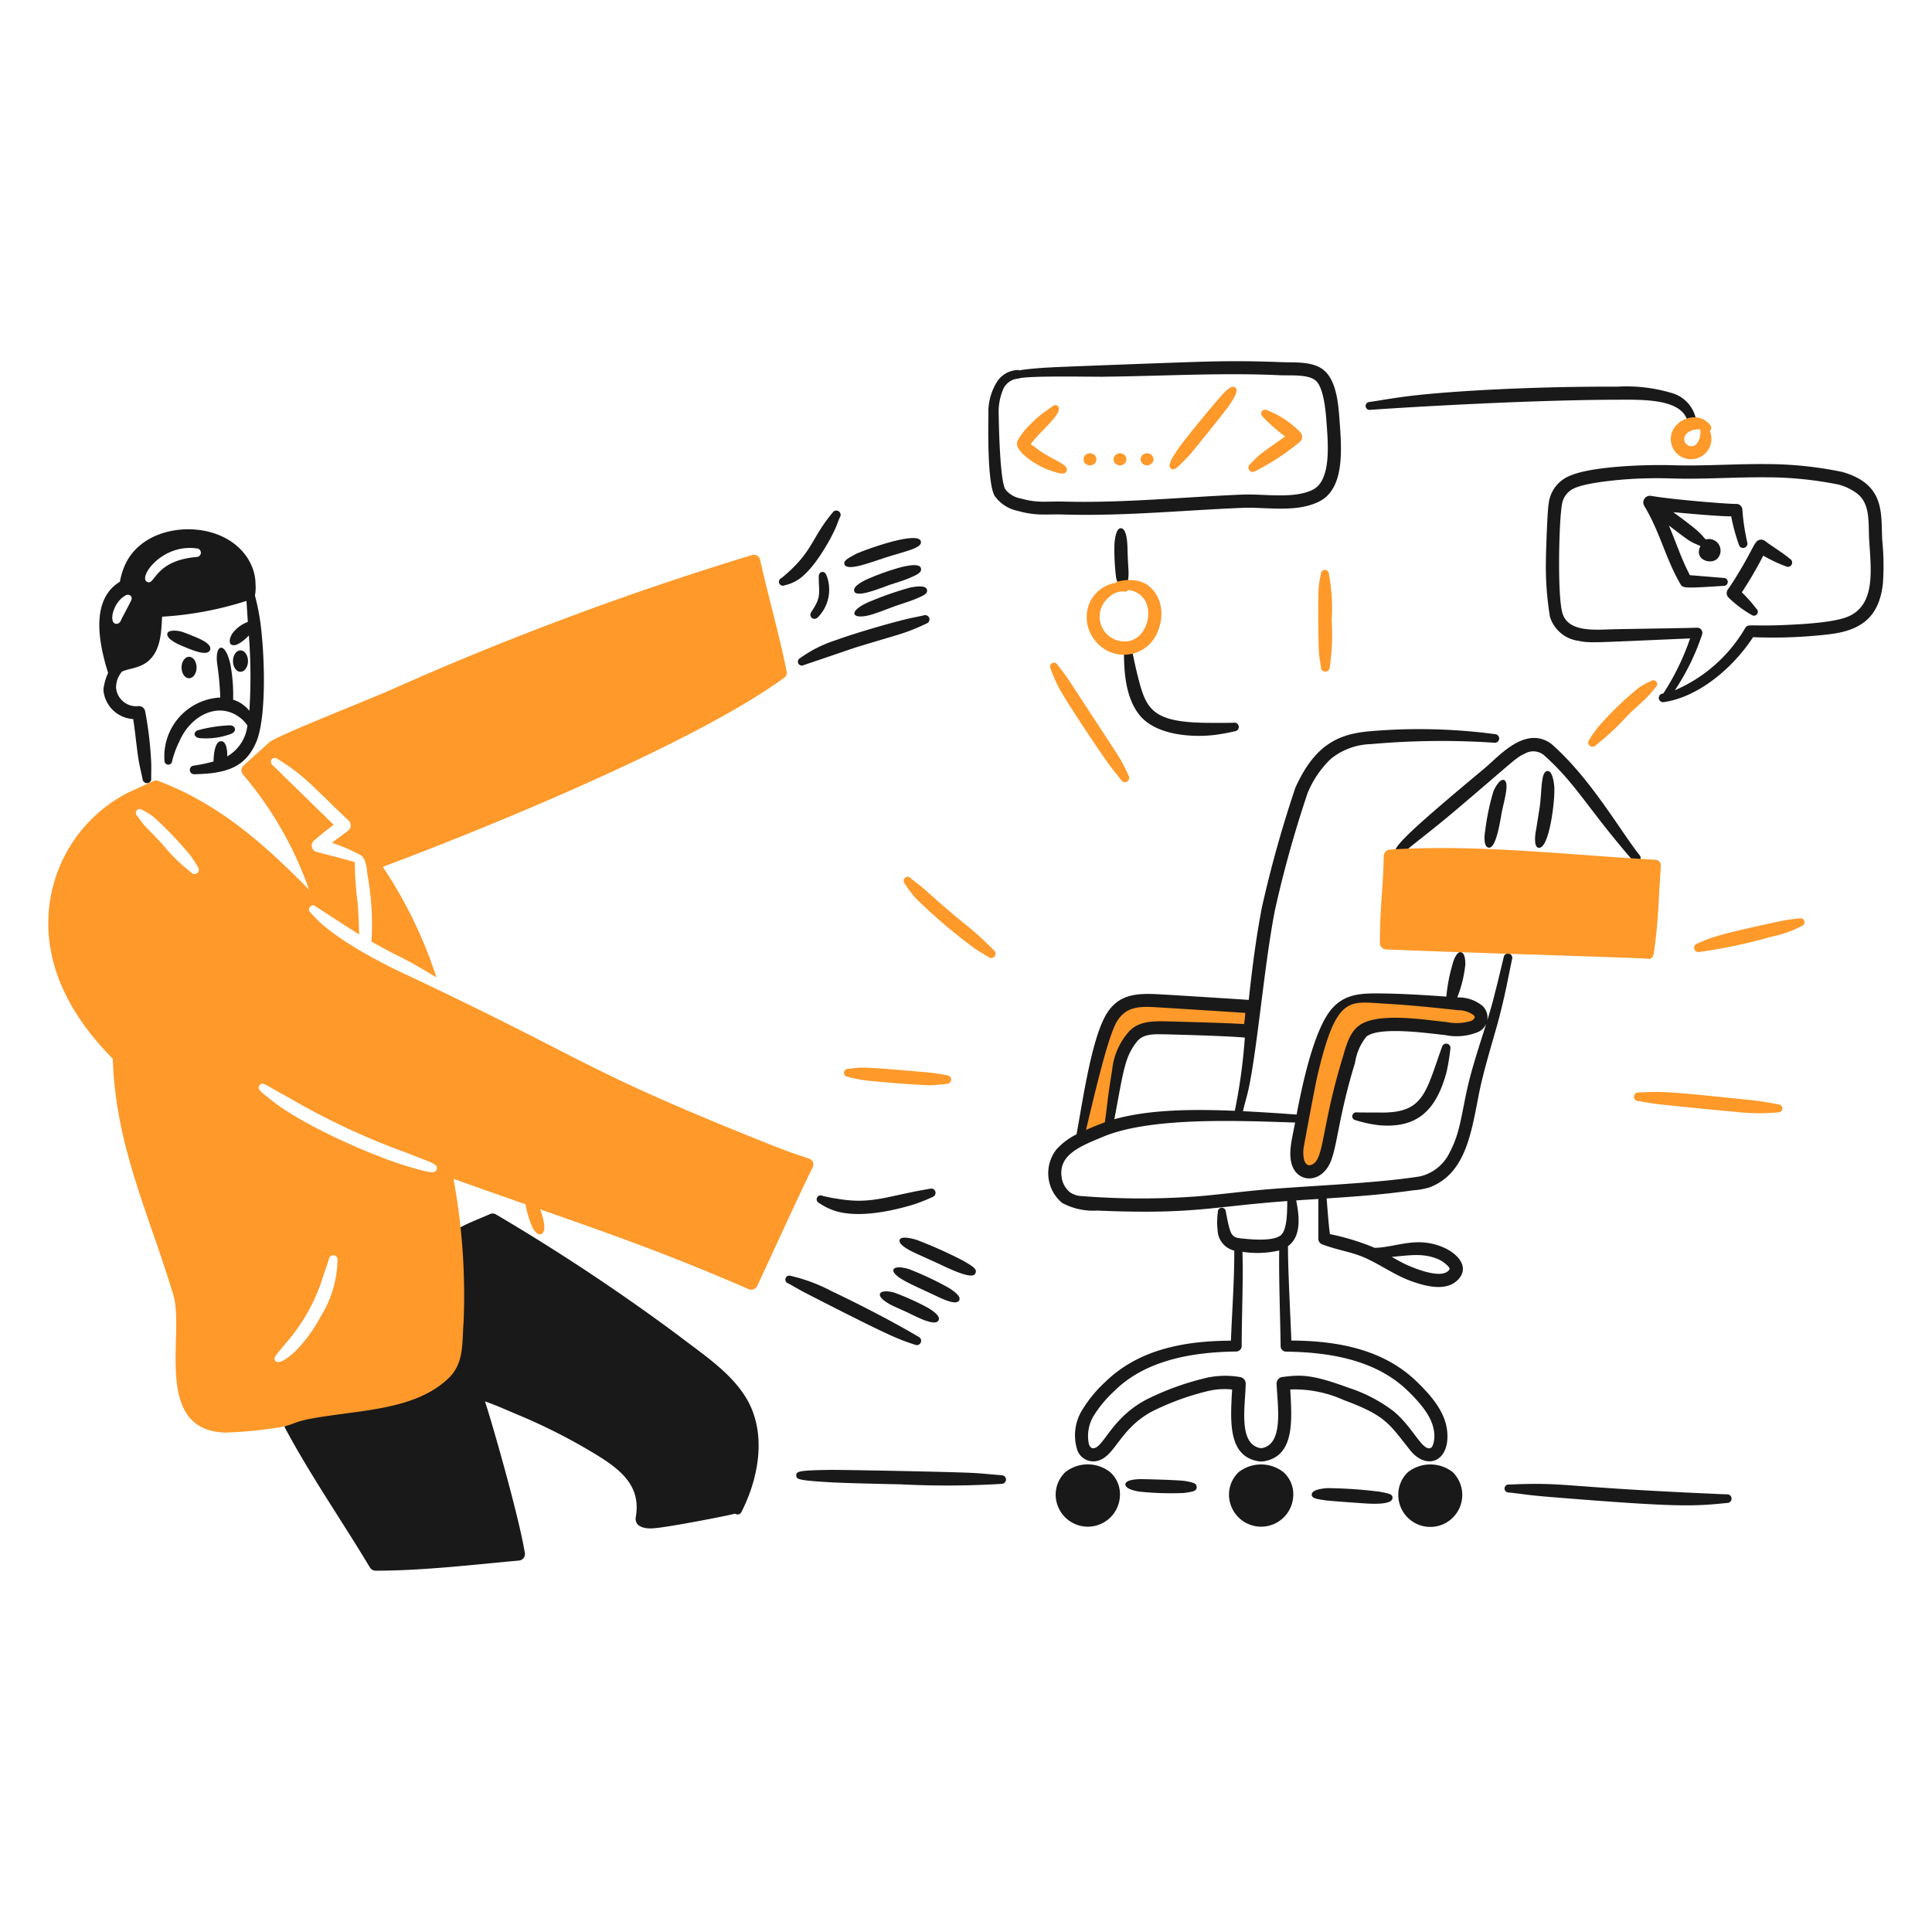 <svg xmlns="http://www.w3.org/2000/svg" viewBox="0 0 200 200" id="Hiring-3--Streamline-Brooklyn"><desc> Hiring 3 Streamline Illustration: https://streamlinehq.com </desc><path d="M77.437 145.055c-1.564 -2.848 -4.551 -4.759 -7.142 -6.758a212.767 212.767 0 0 0 -18.94 -12.573 0.681 0.681 0 0 0 -0.643 -0.04c-1.025 0.468 -2.108 0.847 -3.106 1.4a0.7 0.7 0 0 0 -0.332 0.659c0.313 3.351 1.189 11.81 -0.954 14.434 -2.391 2.859 -12.715 4.066 -16.3 4.686a0.7 0.7 0 0 0 -0.488 1c2.573 4.826 5.88 9.593 8.761 14.4a0.707 0.707 0 0 0 0.6 0.335c4.883 0 10.131 -0.625 14.838 -1.05a0.671 0.671 0 0 0 0.6 -0.787c-0.572 -3.6 -3.355 -13.363 -4.126 -15.687 1.044 0.352 2.215 0.881 3.172 1.286a59.438 59.438 0 0 1 8.65 4.414c2.55 1.6 4.3 3.263 3.792 6.256 -0.148 0.883 0.655 1.2 1.553 1.192 0.966 0 4.829 -0.737 6.01 -0.963 3.125 -0.6 2.622 -0.594 2.8 -0.526a0.418 0.418 0 0 0 0.554 -0.177c1.813 -3.544 2.595 -8.002 0.701 -11.501Z" fill="#191919" stroke-width="1"></path><path d="M18.907 66.89c0.64 0.259 2.546 1.156 2.839 0.4 0.269 -0.692 -1.348 -1.282 -1.974 -1.534 -0.29 -0.118 -0.577 -0.238 -0.887 -0.34 -0.52 -0.173 -1.406 -0.223 -1.553 0.122 -0.194 0.617 1.193 1.196 1.575 1.352Z" fill="#191919" stroke-width="1"></path><path d="M20.57 76.4a7.422 7.422 0 0 0 3.372 -0.439c0.571 -0.228 0.489 -0.863 -0.156 -0.876a14.836 14.836 0 0 0 -3.26 0.5c-0.474 0.122 -0.559 0.658 0.044 0.815Z" fill="#191919" stroke-width="1"></path><path d="M81.23 60.588a4.146 4.146 0 0 0 1.441 -0.613c1.425 -0.95 2.918 -3.42 3.66 -4.956 0.339 -0.7 0.414 -1.031 0.621 -1.485a0.445 0.445 0 1 0 -0.754 -0.474c-2.295 2.733 -1.985 4.057 -5.3 6.784a0.408 0.408 0 1 0 0.332 0.744Z" fill="#191919" stroke-width="1"></path><path d="M84.756 59.684c0 1.731 0.316 2.062 -0.754 3.64 -0.342 0.505 0.187 0.976 0.643 0.6a4.09 4.09 0 0 0 0.91 -4.379c-0.213 -0.545 -0.799 -0.386 -0.799 0.139Z" fill="#191919" stroke-width="1"></path><path d="M91.676 57.714c2.1 -0.669 3.784 -0.973 3.659 -1.652 -0.215 -1.176 -5.728 0.82 -6.7 1.265 -1.013 0.535 -1.332 0.75 -1.22 1.107 0.314 0.748 2.8 -0.254 4.261 -0.72Z" fill="#191919" stroke-width="1"></path><path d="M92.186 60.514c0.644 -0.221 1.29 -0.39 1.93 -0.664 0.794 -0.34 1.346 -0.582 1.219 -1.032 -0.276 -0.985 -4.293 0.6 -5.234 1 -0.55 0.218 -1.9 0.85 -1.663 1.4 0.235 0.727 2.848 -0.397 3.748 -0.704Z" fill="#191919" stroke-width="1"></path><path d="M90.412 63.564c0.709 -0.227 1.417 -0.514 2.107 -0.766 0.708 -0.259 1.419 -0.465 2.107 -0.733 1.006 -0.412 1.445 -0.607 1.331 -1.019 -0.094 -0.506 -1.2 -0.322 -1.708 -0.229a33.958 33.958 0 0 0 -4.436 1.558c-2.222 1.031 -1.538 1.885 0.599 1.189Z" fill="#191919" stroke-width="1"></path><path d="M83.181 68.857c5.438 -1.834 4.756 -1.639 6.077 -2.04 3.988 -1.209 4.451 -1.23 6.654 -2.27a0.451 0.451 0 0 0 0.288 -0.564 0.457 0.457 0 0 0 -0.576 -0.28c-0.555 0.127 -1.087 0.222 -1.641 0.351 -1.159 0.261 -5.038 1.335 -7.475 2.222a13.043 13.043 0 0 0 -3.681 1.854 0.4 0.4 0 0 0 0.354 0.727Z" fill="#191919" stroke-width="1"></path><path d="M84.778 124.524a6.377 6.377 0 0 0 1.8 0.865c2.374 0.68 5.6 0.022 7.962 -0.688a18.635 18.635 0 0 0 2 -0.789 0.447 0.447 0 0 0 0.288 -0.55 0.43 0.43 0 0 0 -0.532 -0.306c-4.339 0.71 -5.974 1.633 -9.426 1.067a15.658 15.658 0 0 1 -1.752 -0.338 0.405 0.405 0 0 0 -0.34 0.739Z" fill="#191919" stroke-width="1"></path><path d="M94.337 129.519c0.3 0.16 2.222 1.023 2.44 1.12 1.079 0.484 3.884 1.955 4.192 1.186 0.211 -0.427 -0.165 -0.692 -1.375 -1.377a46.879 46.879 0 0 0 -4.68 -2.089c-0.263 -0.085 -1.627 -0.483 -1.774 -0.018 -0.184 0.432 0.777 0.959 1.197 1.178Z" fill="#191919" stroke-width="1"></path><path d="M93.428 132.466c0.566 0.356 2.223 1.1 3.393 1.65 0.615 0.286 2.228 1.106 2.484 0.466 0.248 -0.489 -1.065 -1.251 -1.175 -1.311a32.664 32.664 0 0 0 -4.014 -1.885c-1.716 -0.535 -2.306 0.137 -0.688 1.08Z" fill="#191919" stroke-width="1"></path><path d="M92.3 135.114c0.555 0.269 1.109 0.5 1.663 0.759 0.722 0.335 2.836 1.514 3.194 0.805 0.226 -0.448 -0.614 -1 -1.042 -1.262a25.94 25.94 0 0 0 -3.527 -1.6c-1.561 -0.449 -2.294 0.264 -0.288 1.298Z" fill="#191919" stroke-width="1"></path><path d="M81.562 132.839c0.515 0.27 1.12 0.647 2.041 1.12 9.013 4.626 9.445 4.68 11.134 5.254a0.449 0.449 0 0 0 0.377 -0.814c-0.108 -0.061 -3.483 -2.1 -9.094 -4.773a17.315 17.315 0 0 0 -4.169 -1.548 0.407 0.407 0 1 0 -0.289 0.761Z" fill="#191919" stroke-width="1"></path><path d="M106.713 45.986a3.021 3.021 0 0 0 0.4 0.276c1.607 1.334 3.587 1.755 3.305 2.482 -0.191 0.493 -0.859 0.235 -1.708 -0.044 -1.213 -0.376 -4.035 -2.084 -3.326 -3.157a7.08 7.08 0 0 1 1.308 -1.642 10.718 10.718 0 0 1 1.663 -1.409c0.689 -0.5 0.861 -0.7 1.154 -0.451 0.708 0.673 -2.052 2.759 -2.796 3.945Z" fill="#fe992a" stroke-width="1"></path><path d="M123.081 47.181c0.484 -0.565 3.6 -4.407 4.059 -5.069 0.445 -0.64 1.177 -1.668 0.732 -2s-1.155 0.491 -2.063 1.567c-0.87 1.026 -3.2 3.817 -3.948 4.931 -0.571 0.858 -1.024 1.6 -0.643 1.891s0.712 -0.161 1.863 -1.32Z" fill="#fe992a" stroke-width="1"></path><path d="M133.039 45.182a17.391 17.391 0 0 1 -2.306 -2.028 0.435 0.435 0 0 1 -0.111 -0.568 0.422 0.422 0 0 1 0.577 -0.106 9.55 9.55 0 0 1 3.393 2.253 0.694 0.694 0 0 1 -0.066 1.044 24.843 24.843 0 0 1 -4.592 3 0.446 0.446 0 0 1 -0.532 -0.715c1.041 -1.097 1.055 -1.048 3.637 -2.88Z" fill="#fe992a" stroke-width="1"></path><path d="M112.17 47.549a0.665 0.626 0 1 0 1.33 0 0.665 0.626 0 1 0 -1.33 0Z" fill="#fe992a" stroke-width="1"></path><path d="M115.275 47.549a0.665 0.626 0 1 0 1.33 0 0.665 0.626 0 1 0 -1.33 0Z" fill="#fe992a" stroke-width="1"></path><path d="M118.076 47.549a0.665 0.626 0 1 0 1.33 0 0.665 0.626 0 1 0 -1.33 0Z" fill="#fe992a" stroke-width="1"></path><path d="M180.879 56.158a21.732 21.732 0 0 1 -0.51 -3.413 0.623 0.623 0 0 0 -0.643 -0.579c-0.964 0.012 -6.694 -0.461 -8.805 -0.833a0.691 0.691 0 0 0 -0.71 1.036c1.64 2.713 2.235 5.527 3.749 8.1 0.242 0.421 0.388 0.442 4.48 0.178a0.408 0.408 0 0 0 0.022 -0.816l-3.526 -0.29c-0.864 -1.645 -1.448 -3.425 -2.17 -5.138 2.392 1.829 2.135 1.618 3.256 2.119l0.011 0.007c-0.728 1.4 1.092 2 1.764 1.28a1.2 1.2 0 0 0 -1.214 -1.964c-0.564 -0.538 -0.146 -0.484 -3.37 -2.825 0.113 0.011 4.638 0.447 6 0.43a19.61 19.61 0 0 0 0.8 2.946 0.449 0.449 0 0 0 0.866 -0.238Z" fill="#191919" stroke-width="1"></path><path d="M180.314 61.317a15.348 15.348 0 0 1 1.508 1.7 0.4 0.4 0 1 1 -0.51 0.629 11.62 11.62 0 0 1 -2.351 -1.765 0.658 0.658 0 0 1 -0.066 -0.9c0.31 -0.434 0.6 -0.891 0.887 -1.359 1.824 -2.968 1.819 -3.627 2.395 -3.746a0.689 0.689 0 0 1 0.555 0.133c0.511 0.416 1.837 1.22 2.572 1.85a0.44 0.44 0 0 1 -0.443 0.761 14.809 14.809 0 0 1 -2.329 -1.1 40.305 40.305 0 0 1 -2.218 3.797Z" fill="#191919" stroke-width="1"></path><path d="M105.516 38.306a2.645 2.645 0 0 0 -2.285 1.184 5.912 5.912 0 0 0 -0.909 3.439c-0.027 1.467 -0.109 7.121 0.643 8.4a3.863 3.863 0 0 0 2.373 1.552c1.961 0.557 2.882 0.325 4.813 0.383 6.25 0.181 12.3 -0.443 18.5 -0.692 2.408 -0.1 5.543 0.538 7.918 -0.66 2.67 -1.346 2.307 -5.487 2.107 -8.307 -0.122 -1.724 -0.3 -3.893 -1.4 -5.063 -1.126 -1.212 -3.216 -0.988 -4.7 -1.054a114.954 114.954 0 0 0 -7.408 -0.064c-1.841 0.038 -14.483 0.512 -16.235 0.6 -3.228 0.16 -3.765 0.435 -3.417 0.282Zm8.671 0.691c6.047 -0.058 12.324 -0.435 18.32 -0.152 1.089 0.051 3.04 -0.137 3.771 0.629 0.759 0.8 0.956 3.029 1.042 4.231 0.155 2.116 0.527 5.993 -1.4 6.979 -1.947 1 -5.066 0.422 -7.319 0.516 -6.132 0.255 -12.318 0.883 -18.409 0.725 -1.954 -0.051 -2.689 0.181 -4.5 -0.315a2.637 2.637 0 0 1 -1.619 -0.951c-0.561 -0.892 -0.673 -6.674 -0.688 -7.727a6.01 6.01 0 0 1 0.4 -2.48 1.85 1.85 0 0 1 1.641 -1.258c0.731 -0.321 7.358 -0.183 8.761 -0.194Z" fill="#191919" stroke-width="1"></path><path d="M174.958 66.089c-10.214 0.437 -10.343 0.5 -11.533 0.253a3.586 3.586 0 0 1 -2.972 -2.481 31.961 31.961 0 0 1 -0.422 -5.794c0.01 -1.063 0.151 -5.193 0.289 -5.946a3.514 3.514 0 0 1 2.04 -2.8c2.215 -1.068 8.083 -1.242 10.735 -1.162 3.26 0.1 6.5 -0.146 9.758 -0.118a38.785 38.785 0 0 1 7.874 0.818c4.53 1.3 3.963 4.418 4.125 7.076a26.7 26.7 0 0 1 0.067 4.456c-0.371 3.378 -2.123 4.854 -5.5 5.261a50.2 50.2 0 0 1 -7.94 0.308c-2.033 3.107 -5.553 6.177 -9.248 6.725a0.445 0.445 0 1 1 -0.133 -0.881l0.088 -0.017a25.487 25.487 0 0 0 2.772 -5.698Zm-1.575 5.365a15.5 15.5 0 0 0 7.275 -6.433c0.3 -0.5 0.437 -0.138 4.569 -0.342 1.559 -0.077 4.654 -0.248 6.076 -0.848 2.851 -1.2 2.393 -4.771 2.2 -7.81 -0.115 -1.776 0.172 -3.843 -1.264 -4.937a5.588 5.588 0 0 0 -1.885 -0.915 37.75 37.75 0 0 0 -7.519 -0.758c-3.26 -0.027 -6.5 0.219 -9.781 0.118a46.647 46.647 0 0 0 -4.058 0.046c-1.383 0.079 -4.777 0.373 -6.033 0.974a2.174 2.174 0 0 0 -1.286 1.8c-0.282 1.554 -0.483 9.247 0.066 11.121s3.035 1.754 4.879 1.682c0.91 -0.034 6.943 -0.108 9.049 -0.171a0.532 0.532 0 0 1 0.533 0.692 24.189 24.189 0 0 1 -2.821 5.781Z" fill="#191919" stroke-width="1"></path><path d="M18.796 69.101a0.776 1.109 0 1 0 1.552 0 0.776 1.109 0 1 0 -1.552 0Z" fill="#191919" stroke-width="1"></path><path d="M24.119 68.435a0.776 1.109 0 1 0 1.552 0 0.776 1.109 0 1 0 -1.552 0Z" fill="#191919" stroke-width="1"></path><path d="M27.091 65.666a23.81 23.81 0 0 0 -0.7 -4.021 4.293 4.293 0 0 0 0.061 -1.145c0 -2.423 -1.895 -4.921 -5.345 -5.561 -3.038 -0.561 -6.71 0.453 -8.14 3.481a7.484 7.484 0 0 0 -0.554 1.8c-2.985 1.808 -2.279 6.1 -1.22 9.441a5.688 5.688 0 0 0 -0.488 1.728 3.278 3.278 0 0 0 3.083 3.047c0.222 1.395 0.333 2.806 0.554 4.2 0.111 0.69 0.289 1.36 0.422 2.043a0.47 0.47 0 0 0 0.51 0.39 0.429 0.429 0 0 0 0.377 -0.5c0 -0.554 0.022 -1.1 0 -1.656a37.635 37.635 0 0 0 -0.621 -5.259 0.658 0.658 0 0 0 -0.666 -0.561 2.09 2.09 0 0 1 -2.35 -1.93 2.569 2.569 0 0 1 0.612 -1.64c0.723 -0.341 1.836 -0.331 2.736 -1.1 1.29 -1.129 1.332 -2.982 1.42 -4.582a35.451 35.451 0 0 0 8.733 -1.637c0.016 0.219 0.105 1.672 0.143 2.178a3.4 3.4 0 0 0 -1.291 0.834c-0.714 0.69 -0.61 1.337 -0.51 1.44 0.459 0.471 1.449 -0.392 1.906 -0.872a55.2 55.2 0 0 1 0.053 7.8 3.51 3.51 0 0 0 -1.683 -1.152 17.438 17.438 0 0 0 -0.276 -3.623c-0.537 -2.5 -1.643 -2.163 -1.375 -0.087a30.454 30.454 0 0 1 0.322 3.485 6.1 6.1 0 0 0 -5.778 6.523 0.393 0.393 0 0 0 0.377 0.425 0.4 0.4 0 0 0 0.421 -0.388 9.558 9.558 0 0 1 0.732 -1.989c1.139 -2.679 3.926 -4.1 6.077 -2.635a3.229 3.229 0 0 1 0.979 0.967 4.249 4.249 0 0 1 -2.089 3.191c0.019 -0.739 -0.124 -1.56 -0.62 -1.57 -0.654 -0.013 -0.783 1.346 -0.8 2.095a15.651 15.651 0 0 1 -2.064 0.433 0.447 0.447 0 0 0 0.067 0.89c3.2 -0.071 5.375 -0.6 6.52 -3.582 0.924 -2.616 0.749 -8.147 0.465 -10.901ZM13.54 62.24c-0.306 0.615 -0.933 1.772 -1.02 1.977a0.506 0.506 0 0 1 -0.533 0.359c-0.778 -0.14 -0.247 -2.236 0.954 -2.9a0.477 0.477 0 0 1 0.577 -0.012c0.172 0.161 0.122 0.375 0.022 0.576Zm6.809 -4.581c-4.41 0.383 -4.273 3 -5.124 2.576 -0.948 -0.468 1.526 -3.961 5.124 -3.466a0.445 0.445 0 0 1 0 0.89Z" fill="#191919" stroke-width="1"></path><path d="M115.94 154.712a3.062 3.062 0 0 0 -1.021 -2.318 3.746 3.746 0 0 0 -4.635 0 3.217 3.217 0 0 0 -1 2.32 3.327 3.327 0 1 0 6.654 0Z" fill="#191919" stroke-width="1"></path><path d="M133.881 154.712a3.062 3.062 0 0 0 -1.021 -2.318 3.777 3.777 0 0 0 -4.635 0 3.217 3.217 0 0 0 -1 2.32 3.327 3.327 0 1 0 6.654 0Z" fill="#191919" stroke-width="1"></path><path d="M150.386 152.394a3.777 3.777 0 0 0 -4.635 0 3.214 3.214 0 0 0 -1 2.32 3.311 3.311 0 1 0 5.634 -2.318Z" fill="#191919" stroke-width="1"></path><path d="M140.115 103.478c-2.063 0.621 -2.748 2.532 -3.416 4.45a58.152 58.152 0 0 0 -2.018 8.68 9.2 9.2 0 0 0 -0.333 3.618 1.257 1.257 0 0 0 1.375 1.067c1.6 -0.3 1.793 -2.7 2.041 -3.948 0.5 -2.537 1.1 -5.035 1.841 -7.517 0.294 -0.989 0.556 -2.331 1.4 -3.04a4.245 4.245 0 0 1 2.284 -0.69c3.663 -0.378 7.652 1.058 9.315 0.177 0.691 -0.365 1.024 -1.052 0.377 -1.688a3.123 3.123 0 0 0 -2 -0.665c-9.846 -0.948 -10.866 -0.444 -10.866 -0.444Z" fill="#fe992a" stroke-width="1"></path><path d="M111.708 117.9c0.856 -3.306 1.3 -6.755 2.391 -10.007 0.405 -1.211 0.754 -2.688 1.819 -3.524 1.352 -1.062 3.038 -0.824 4.635 -0.73 3.016 0.179 6.033 0.351 9.049 0.577a11.141 11.141 0 0 1 -0.266 2.564c-1.352 -0.223 -7.809 -0.366 -8.938 -0.384 -1.176 -0.018 -2.418 0 -3.216 1.029 -1.227 1.583 -1.39 2.148 -2.449 9.355Z" fill="#fe992a" stroke-width="1"></path><path d="M140.336 115.963a12.978 12.978 0 0 0 2.418 0.519c3.96 0.35 5.918 -1.536 6.986 -5.478a21.308 21.308 0 0 0 0.4 -2.42 0.445 0.445 0 1 0 -0.866 -0.206c-1.713 4.782 -1.888 6.882 -6.454 6.791 -0.221 0 -1.84 0 -2.373 -0.013a0.407 0.407 0 1 0 -0.111 0.807Z" fill="#191919" stroke-width="1"></path><path d="M154.6 81.912a25.03 25.03 0 0 0 -0.864 4.156c-0.062 0.318 -0.195 1.57 0.354 1.675 0.776 0.17 1.2 -2.7 1.353 -3.545 0.232 -1.247 0.871 -3.211 0.244 -3.455 -0.45 -0.152 -0.987 0.918 -1.087 1.169Z" fill="#191919" stroke-width="1"></path><path d="M155.684 99.009c-0.31 1.256 -0.6 2.531 -0.931 3.793 -0.577 2.416 -1.519 4.991 -2.2 7.368 -1.263 4.186 -1.132 6.608 -2.462 9.084a4.531 4.531 0 0 1 -3.1 2.525c-4.627 0.744 -11.675 0.965 -16.457 1.4 -2.084 0.191 -4.169 0.455 -6.276 0.644a78.28 78.28 0 0 1 -12.531 -0.025 2.413 2.413 0 0 1 -0.954 -0.366 2.44 2.44 0 0 1 -0.887 -1.69c-0.26 -2.241 2.026 -3.116 4.236 -4.036 4.939 -2.106 14.1 -1.689 19.948 -1.5 -0.308 1.638 -0.688 2.99 -0.386 4.189 0.46 1.88 2.586 2.165 3.726 0.495 1.031 -1.491 0.929 -4.577 2.861 -10.861a5.663 5.663 0 0 1 1.175 -2.715c1.363 -1.124 6.787 -0.291 8.162 -0.164a5.8 5.8 0 0 0 3.305 -0.279 1.641 1.641 0 0 0 0.532 -2.759 3.882 3.882 0 0 0 -2.59 -0.858 12.941 12.941 0 0 0 0.838 -3.428c0 -0.435 -0.055 -1.21 -0.488 -1.261 -0.457 -0.055 -0.808 1.072 -0.843 1.271a17.364 17.364 0 0 0 -0.638 3.332c-2.879 -0.21 -4.915 -0.3 -6.326 -0.321 -2.262 -0.027 -4.085 -0.1 -5.567 1.626 -1.885 2.225 -3.1 8.227 -3.606 10.908a230.396 230.396 0 0 0 -5.548 -0.352c0.158 -0.765 0.405 -1.514 0.571 -2.276 0.917 -4.212 1.663 -13.187 2.75 -18.609a118.586 118.586 0 0 1 3.371 -12.065 10.384 10.384 0 0 1 2.374 -3.5 6.868 6.868 0 0 1 4.169 -1.548 82.013 82.013 0 0 1 12.775 -0.144 0.446 0.446 0 1 0 0.089 -0.887 59.433 59.433 0 0 0 -12.975 -0.3c-3.306 0.282 -5.71 1.436 -7.7 5.831a123.4 123.4 0 0 0 -3.46 12.354c-0.624 3.215 -1.026 6.441 -1.371 9.625 -1.757 -0.122 -7 -0.45 -8.676 -0.548 -2.632 -0.152 -4.872 -0.3 -6.254 2.367 -1.471 2.838 -2.344 9.212 -2.9 12.1a6.877 6.877 0 0 0 -2.087 1.571 4 4 0 0 0 0.6 5.527 6.8 6.8 0 0 0 3.638 0.791c9.972 0.43 11.886 -0.425 19.665 -0.985 -0.007 0.888 0.016 2.816 -0.591 3.465 -0.69 0.726 -2.988 0.522 -3.971 0.423 -1.2 -0.119 -1.293 -0.123 -1.8 -2.805a0.411 0.411 0 0 0 -0.821 0.047 7.815 7.815 0 0 0 -0.022 1.931 2.238 2.238 0 0 0 1.719 2.067c0.025 2.866 -0.253 6.738 -0.343 9.324 -4.876 0.025 -9.579 0.91 -13.045 4.305a13.469 13.469 0 0 0 -2.3 2.786 4.985 4.985 0 0 0 -0.537 4.3 1.761 1.761 0 0 0 2.383 0.94c1.6 -0.69 2.163 -3.332 5.381 -5.028a27.191 27.191 0 0 1 5.956 -2.138 7.541 7.541 0 0 1 2.284 -0.109c-0.182 3.239 -0.471 6.972 2.819 7.444a2.5 2.5 0 0 0 0.377 0c3.317 -0.476 3 -4.293 2.82 -7.446a12.361 12.361 0 0 1 5.539 1.094c4.367 1.625 4.643 2.388 6.93 5.262 1.706 2.03 4 1.09 3.792 -1.871 -0.142 -2.09 -1.607 -3.772 -3.1 -5.237 -3.463 -3.4 -8.21 -4.284 -13.045 -4.315 -0.072 -2.066 -0.368 -7.5 -0.348 -9.768 1.414 -1.033 1.173 -3.107 0.85 -4.739 0.765 -0.052 1.529 -0.1 2.292 -0.149v4.149a0.61 0.61 0 0 0 0.4 0.55c1.665 0.628 2.959 0.755 4.369 1.366 1.68 0.738 3.276 1.926 5.1 2.529 1.41 0.485 3.248 0.9 4.391 -0.056 2.086 -1.737 -0.832 -4.127 -4.014 -4.054 -1.587 0.035 -2.954 0.544 -4.414 0.577a24.663 24.663 0 0 0 -4.635 -1.422c-0.152 -1.1 -0.277 -2.966 -0.339 -3.694 3.067 -0.2 5.917 -0.406 8.922 -0.837a7.694 7.694 0 0 0 1.708 -0.3c3.635 -1.36 4.294 -5.371 5.035 -9.16 0.487 -2.7 1.544 -6 2.129 -8.173 0.695 -2.634 0.983 -4.308 1.419 -6.385a0.444 0.444 0 0 0 -0.862 -0.197Zm-20.737 19.835c0.013 -0.1 1.044 -5.713 1.4 -7.341 1.991 -8.578 3.291 -7.81 7.009 -7.605 1.619 0.089 4.014 0.275 7.563 0.678a2.713 2.713 0 0 1 1.6 0.488c0.111 0.1 0.177 0.182 0.133 0.275a0.635 0.635 0 0 1 -0.355 0.342 5.063 5.063 0 0 1 -2.551 0.119c-2.235 -0.211 -7.335 -1.1 -9.182 0.464 -1.02 0.849 -1.319 2.441 -1.619 3.367 -2.308 7.655 -1.825 10.71 -3.349 10.992 -0.29 0.053 -0.526 -0.277 -0.6 -0.566a3.7 3.7 0 0 1 -0.049 -1.213Zm-7.12 -3.853c-3.814 -0.153 -8.621 -0.211 -12.47 0.873 0.98 -5.25 1.1 -6.457 2.335 -8.034 0.618 -0.788 1.691 -0.778 2.706 -0.761 0.464 0.009 6.6 0.159 8.466 0.343a57.539 57.539 0 0 1 -1.037 7.579Zm-12.309 -9.055c1.078 -2.009 2.821 -1.743 5.013 -1.613 1.8 0.107 7.385 0.462 8.383 0.533a10.03 10.03 0 0 1 -0.133 1.16c-1.173 -0.105 -7.663 -0.282 -8.361 -0.291 -1.514 -0.017 -2.83 0.1 -3.749 1.3a6.919 6.919 0 0 0 -1.53 3.664c-0.527 3.188 -0.5 3.671 -0.769 5.491a39.54 39.54 0 0 0 -1.949 0.79c0.677 -2.8 2.151 -9.27 3.095 -11.034Zm30.276 38.1c1.2 1.181 2.583 2.71 2.681 4.385a2.7 2.7 0 0 1 -0.1 1.038c-0.06 0.2 -0.139 0.405 -0.338 0.457 -0.848 0.219 -1.87 -2.3 -3.812 -3.852a15.58 15.58 0 0 0 -4.646 -2.412c-3.8 -1.4 -4.933 -1.352 -6.85 -1.1a0.677 0.677 0 0 0 -0.576 0.706c0.1 2.354 0.765 6.278 -1.568 6.658h-0.06c-2.379 -0.38 -1.618 -4.326 -1.569 -6.658a0.686 0.686 0 0 0 -0.595 -0.706 9.113 9.113 0 0 0 -3.356 0.054 28.5 28.5 0 0 0 -6.334 2.277c-3.279 1.73 -4.23 4.369 -5.182 4.942 -0.407 0.215 -0.647 0.069 -0.774 -0.366a4.038 4.038 0 0 1 0.516 -2.916 12.278 12.278 0 0 1 2.085 -2.507c3.232 -3.236 8.089 -4.069 12.648 -4.127a0.574 0.574 0 0 0 0.575 -0.55c0 -3.076 0.171 -6.736 0.08 -9.772a10.052 10.052 0 0 0 3.805 -0.139c-0.053 2.952 0.129 7.765 0.146 9.911a0.564 0.564 0 0 0 0.556 0.561c4.591 0.057 9.391 0.88 12.668 4.119Zm2.859 -13.775a3.237 3.237 0 0 1 1.22 0.785c0.185 0.207 0.3 0.313 0 0.559 -0.894 0.746 -3.477 -0.289 -4.568 -0.821 -0.422 -0.213 -0.821 -0.439 -1.242 -0.67 1.613 -0.129 3.094 -0.423 4.59 0.15Z" fill="#191919" stroke-width="1"></path><path d="M147.278 93.476c0.2 -0.375 0.405 -0.744 0.644 -1.105 0.683 -1.034 0.96 -1.364 1.33 -1.175 0.421 0.214 0.169 0.856 -0.2 1.772a23.279 23.279 0 0 1 -1.309 2.533 0.678 0.678 0 0 1 -1.242 -0.131c-0.749 -2.193 -0.79 -2.283 -0.865 -2.635 -0.1 -0.5 -0.219 -1.535 0.289 -1.606 0.4 -0.051 0.419 0.284 0.709 0.872a9.149 9.149 0 0 1 0.644 1.475Z" fill="#191919" stroke-width="1"></path><path d="M150.893 93.718c-0.177 0.283 -0.332 0.565 -0.487 0.84 -0.694 0.971 -0.961 1.438 -1.353 1.242 -0.46 -0.225 0.064 -1.51 0.2 -1.841a24.808 24.808 0 0 1 1.265 -2.4c0.066 -0.111 0.155 -0.22 0.221 -0.32a0.7 0.7 0 0 1 1.242 0.362c0.135 1.817 0.767 4.1 -0.066 4.232a0.454 0.454 0 0 1 -0.51 -0.373 10.216 10.216 0 0 1 -0.512 -1.742Z" fill="#191919" stroke-width="1"></path><path d="M154.864 91.216a2.522 2.522 0 0 0 -1.841 1.266 2.08 2.08 0 0 0 1.042 3.172 1.8 1.8 0 0 0 1.8 -0.424 0.456 0.456 0 0 0 0.111 -0.621c-0.306 -0.4 -0.434 0 -1.242 -0.146 -1.04 -0.182 -0.825 -1.369 0.11 -1.93 0.461 -0.4 1.169 -0.121 1.22 -0.636 0.092 -0.479 -0.748 -0.662 -1.2 -0.681Z" fill="#191919" stroke-width="1"></path><path d="M158.124 94.248c-0.089 0.188 -0.2 0.361 -0.288 0.543 -0.372 0.64 -0.5 0.928 -0.843 0.807 -0.429 -0.132 -0.244 -1.115 -0.133 -1.55a10.278 10.278 0 0 1 1.375 -3.038 0.691 0.691 0 0 1 1.22 0.135 9.412 9.412 0 0 1 0.532 2.737c0.063 1.063 0.092 1.547 -0.333 1.643 -0.5 0.114 -0.677 -0.566 -0.931 -1.459 -0.067 -0.255 -0.089 -0.517 -0.155 -0.776 0 -0.131 0.015 -0.02 -0.444 0.958Z" fill="#191919" stroke-width="1"></path><path d="M162.05 93.23c0 0.1 -0.11 2.265 -0.466 2.351 -0.459 0.11 -0.607 -0.5 -0.688 -1a11.117 11.117 0 0 1 -0.022 -3.386 0.682 0.682 0 0 1 1.22 -0.271 19.926 19.926 0 0 1 1.22 1.739 10.326 10.326 0 0 0 0.066 -1.165 0.446 0.446 0 0 1 0.888 -0.093 12.8 12.8 0 0 1 0.243 3.749 0.675 0.675 0 0 1 -1.264 0.306c-0.694 -1.307 -1.038 -1.972 -1.197 -2.23Z" fill="#191919" stroke-width="1"></path><path d="M169.394 91.791c0 -0.859 -2.126 -0.639 -2.692 -0.609 -0.1 0 -2.078 -0.022 -1.928 0.816 0.04 0.438 0.981 0.532 1.566 0.55a10.334 10.334 0 0 0 -0.08 1.194c-0.013 0.575 -0.131 2.292 0.643 2.292 0.8 0.006 0.743 -2.165 0.743 -2.966a2.519 2.519 0 0 0 0 -0.549c0.237 0 1.748 -0.073 1.748 -0.728Z" fill="#191919" stroke-width="1"></path><path d="M145.1 88.472c0.847 -0.861 2.67 -2.11 5.877 -4.837 5.967 -5.072 5.947 -5.2 6.9 -5.633a1.728 1.728 0 0 1 2.04 0.25c3.326 3.006 4.306 5.278 9.138 10.861a0.447 0.447 0 0 0 0.688 -0.57c-1.954 -2.448 -4.971 -7.778 -8.894 -11.309a2.92 2.92 0 0 0 -2.684 -0.772c-1.808 0.373 -3.36 2.139 -4.569 3.145 -8.885 7.4 -9.616 8.367 -9.071 8.9a0.415 0.415 0 0 0 0.575 -0.035Z" fill="#191919" stroke-width="1"></path><path d="M159.388 83.571c-0.111 0.745 -0.244 1.49 -0.355 2.218 -0.073 0.309 -0.329 1.826 0.2 1.969 1.166 0.286 1.78 -5.115 1.663 -6.383 -0.045 -0.493 -0.219 -1.606 -0.709 -1.561 -0.718 0.052 -0.552 2.096 -0.799 3.757Z" fill="#191919" stroke-width="1"></path><path d="M170.7 99.267a0.406 0.406 0 0 0 0.422 -0.38h0.044a51.212 51.212 0 0 0 0.532 -5.369c0.227 -4.322 0.319 -4.049 0.089 -4.307a0.624 0.624 0 0 0 -0.421 -0.209c-9.015 -0.5 -18.556 -1.637 -27.48 -1.051a0.687 0.687 0 0 0 -0.643 0.672c-0.051 3.193 -0.4 5.352 -0.4 8.978a0.683 0.683 0 0 0 0.643 0.685c9.014 0.376 27.214 0.879 27.214 0.981Zm-0.022 -9.045c-8.883 -0.37 -17.364 -1.425 -26.082 -0.931 -0.061 1.716 -0.377 5.971 -0.377 7.658 3.3 0.153 25.328 1.375 26.1 1.433 0.179 -1.565 0.244 -3.313 0.267 -4.9 0.014 -0.782 0.069 -2.952 0.091 -3.26Z" fill="#fe992a" stroke-width="1"></path><path d="M87.728 111.465a16.255 16.255 0 0 0 1.819 0.37c1.212 0.15 5.583 0.516 6.786 0.506A15.558 15.558 0 0 0 98 112.2a0.465 0.465 0 0 0 0.466 -0.434 0.456 0.456 0 0 0 -0.444 -0.455A18.641 18.641 0 0 0 95.89 111c-6.961 -0.6 -6.573 -0.53 -8.118 -0.35a0.409 0.409 0 0 0 -0.044 0.815Z" fill="#fe992a" stroke-width="1"></path><path d="M93.65 91.458a12.9 12.9 0 0 0 1.131 1.512 56.868 56.868 0 0 0 5.811 4.99c0.523 0.4 1.421 0.918 1.752 1.118a0.441 0.441 0 0 0 0.621 -0.071 0.457 0.457 0 0 0 -0.066 -0.625c-3 -2.974 -2.21 -1.844 -7.209 -6.337 -0.4 -0.36 -1.083 -0.842 -1.419 -1.135a0.414 0.414 0 0 0 -0.621 0.548Z" fill="#fe992a" stroke-width="1"></path><path d="M108.754 69.21a16.009 16.009 0 0 0 0.82 1.905c0.717 1.367 3.534 5.6 4.769 7.366 0.885 1.268 0.823 1.116 1.73 2.277a0.445 0.445 0 1 0 0.754 -0.474 16.208 16.208 0 0 0 -1.309 -2.422c-0.217 -0.342 -4.739 -7.251 -4.768 -7.3 -0.642 -0.956 -1.024 -1.4 -1.287 -1.754a0.406 0.406 0 0 0 -0.709 0.402Z" fill="#fe992a" stroke-width="1"></path><path d="M136.743 59.407a10.051 10.051 0 0 0 -0.243 1.55c-0.043 0.489 -0.059 5.914 0.066 6.9 0.044 0.411 0.133 0.8 0.177 1.216a0.455 0.455 0 0 0 0.91 0 22.806 22.806 0 0 0 0.2 -4.839 19.3 19.3 0 0 0 -0.288 -4.824 0.426 0.426 0 0 0 -0.421 -0.411 0.4 0.4 0 0 0 -0.401 0.408Z" fill="#fe992a" stroke-width="1"></path><path d="M170.9 70.5a8.966 8.966 0 0 0 -1.264 0.7 34.532 34.532 0 0 0 -4.192 4.056 13.207 13.207 0 0 0 -0.91 1.3 0.442 0.442 0 0 0 0.644 0.607 26.889 26.889 0 0 0 3.305 -3.089c0.647 -0.639 1.343 -1.227 2 -1.881 0.4 -0.4 0.772 -0.884 0.909 -1.042a0.406 0.406 0 1 0 -0.488 -0.65Z" fill="#fe992a" stroke-width="1"></path><path d="M186.269 95.077a18.106 18.106 0 0 0 -2.262 0.344c-7.082 1.523 -7.081 1.748 -8.34 2.267a0.449 0.449 0 0 0 0.267 0.856 54.141 54.141 0 0 0 7.452 -1.579 11.37 11.37 0 0 0 3.127 -1.105 0.41 0.41 0 0 0 -0.244 -0.783Z" fill="#fe992a" stroke-width="1"></path><path d="M184.14 114.335a30.469 30.469 0 0 0 -3.017 -0.466c-8.65 -0.9 -8.9 -0.887 -11.51 -0.776a0.445 0.445 0 0 0 -0.045 0.889c0.6 0.089 1.2 0.2 1.8 0.287 0.762 0.1 5.807 0.618 8.317 0.827a20.465 20.465 0 0 0 4.413 0.053 0.408 0.408 0 0 0 0.042 -0.814Z" fill="#fe992a" stroke-width="1"></path><path d="M85.954 153.445c1.31 0.084 5.9 0.186 7.3 0.213a93.228 93.228 0 0 0 10.424 -0.049 0.458 0.458 0 0 0 0.465 -0.439 0.453 0.453 0 0 0 -0.443 -0.452c-2.005 -0.166 -2.236 -0.227 -4.369 -0.293 -3.416 -0.109 -12.31 -0.277 -13.352 -0.262 -3.277 0.041 -3.549 0.152 -3.549 0.559s0.141 0.526 3.524 0.723Z" fill="#191919" stroke-width="1"></path><path d="M117.914 154.41a31.736 31.736 0 0 0 4.7 0.14c0.935 -0.14 1.265 -0.208 1.265 -0.6s-0.309 -0.48 -1.242 -0.643c-0.759 -0.11 -4.526 -0.2 -4.7 -0.187 -0.445 0.023 -1.4 0.09 -1.442 0.53 -0.001 0.477 0.95 0.678 1.419 0.76Z" fill="#191919" stroke-width="1"></path><path d="M137.143 155.306c0.417 0.07 3.834 0.307 4.258 0.333 0.714 0.042 2.75 0.145 2.75 -0.575 0 -0.362 -0.223 -0.442 -1.375 -0.647a45.975 45.975 0 0 0 -5.434 -0.366c-0.491 0.043 -1.552 0.176 -1.552 0.667 0 0.382 0.45 0.45 1.353 0.588Z" fill="#191919" stroke-width="1"></path><path d="M156.15 154.5c1.921 0.2 1.737 0.259 4.724 0.5 12.9 1.046 14.4 0.938 17.943 0.584a0.446 0.446 0 1 0 -0.022 -0.892c-0.6 -0.013 -1.2 -0.044 -1.8 -0.073 -15.778 -0.7 -14.751 -1.2 -20.826 -0.936a0.408 0.408 0 1 0 -0.022 0.816Z" fill="#191919" stroke-width="1"></path><path d="M115.363 56.505a23.319 23.319 0 0 0 0.177 3.306c0.064 0.288 0.178 0.536 0.267 0.813a0.445 0.445 0 0 0 0.887 -0.069c0.252 -1.375 0.088 -1.19 0.022 -3.83 -0.015 -0.607 -0.091 -2.035 -0.688 -2.044 -0.504 -0.009 -0.65 1.219 -0.665 1.824Z" fill="#191919" stroke-width="1"></path><path d="M116.339 67.376c0.059 0.943 -0.14 4.488 1.641 6.669 1.6 1.962 5.019 2.3 7.5 2.065a20.031 20.031 0 0 0 2.373 -0.415 0.445 0.445 0 0 0 -0.111 -0.883c-0.688 0.031 -1.486 0.016 -2.329 0.018 -6.3 0.013 -6.783 -1.406 -7.7 -5.117 -0.548 -2.226 -0.483 -2.91 -1.042 -2.809a0.406 0.406 0 0 0 -0.332 0.472Z" fill="#191919" stroke-width="1"></path><path d="M115.5 60.341a0.43 0.43 0 0 1 0.266 -0.154 4.694 4.694 0 0 1 1.974 -0.064c1.918 0.387 3.062 2.665 2.2 5.01a3.763 3.763 0 0 1 -6.521 1.247 3.813 3.813 0 0 1 -0.532 -4.167 3.592 3.592 0 0 1 2.613 -1.872Zm1.309 0.74a0.41 0.41 0 0 1 -0.422 0.151 2.063 2.063 0 0 0 -1.663 0.668 2.56 2.56 0 0 0 1.641 4.5c2.79 0.11 3.665 -4.915 0.44 -5.319Z" fill="#fe992a" stroke-width="1"></path><path d="M141.822 42.431c0.978 -0.084 15.22 -1.024 25.573 -1.051 2.567 -0.006 6.861 -0.156 7.319 2.352a0.432 0.432 0 0 0 0.488 0.387 0.461 0.461 0 0 0 0.4 -0.5 3.534 3.534 0 0 0 -2.64 -2.962 16.281 16.281 0 0 0 -5.566 -0.628c-8.546 -0.037 -16.525 0.429 -20.56 0.862 -2.585 0.281 -3.868 0.558 -5.1 0.725a0.408 0.408 0 0 0 0.086 0.815Z" fill="#191919" stroke-width="1"></path><path d="M177 44.608a2.111 2.111 0 0 1 -3.815 1.8c-1.145 -2.469 2.34 -4.33 3.837 -2.421a0.414 0.414 0 0 1 0.022 0.576c-0.024 0.017 -0.024 0.037 -0.044 0.045Zm-1 -0.161c-0.98 -0.073 -1.966 0.535 -1.552 1.379a0.737 0.737 0 0 0 1.2 0.109 1.89 1.89 0 0 0 0.352 -1.488Z" fill="#fe992a" stroke-width="1"></path><path d="M84.157 120.3c-0.278 -0.526 -0.275 -0.14 -4.924 -2.014 -19.342 -7.749 -17.739 -8.213 -37.085 -17.347 -2.772 -1.27 -7.011 -3.525 -9.215 -5.635 -0.276 -0.278 -0.538 -0.564 -0.814 -0.861 -0.4 -0.373 0.161 -0.97 0.538 -0.624 0.334 0.215 3.661 2.383 4.535 2.921 -0.039 -0.421 -0.031 -1.448 -0.165 -3.269a31.392 31.392 0 0 1 -0.292 -4.215c-0.78 -0.247 -3.719 -1 -3.966 -1.066a0.676 0.676 0 0 1 -0.267 -1.164c0.589 -0.516 1.169 -1 2.041 -1.644 -0.776 -0.754 -5.988 -5.851 -6.343 -6.188a0.421 0.421 0 0 1 -0.067 -0.579 0.409 0.409 0 0 1 0.577 -0.068c3.026 1.893 3.6 2.855 7.386 6.4a0.7 0.7 0 0 1 0.2 0.544c0 0.466 -0.306 0.49 -1.885 1.721l-0.044 0.031a18.534 18.534 0 0 1 2.861 1.231c0.731 0.281 0.77 1.786 0.8 2.011a28.588 28.588 0 0 1 0.425 6.989c3.46 1.944 2.946 1.405 6.727 3.708a46.207 46.207 0 0 0 -5.555 -11.449c10.711 -3.992 32.316 -12.826 41.563 -19.579a0.612 0.612 0 0 0 0.244 -0.619c-0.615 -3.268 -1.939 -7.928 -2.75 -11.6a0.654 0.654 0 0 0 -0.821 -0.479 321.787 321.787 0 0 0 -37.64 14.063c-2.592 1.122 -11.608 4.673 -12.309 5.3l-2.684 2.417a0.672 0.672 0 0 0 -0.066 0.954 37.294 37.294 0 0 1 6.83 11.91c-4.782 -4.871 -9.4 -8.907 -15.614 -11.261 -0.338 -0.128 -0.3 -0.053 -3.082 1.194A15.183 15.183 0 0 0 5 95.436c-0.045 4.277 1.73 9.191 6.676 14.164 0.285 9.052 3.73 16.017 6.276 24.479 1.192 4.009 -2.207 14.047 5.434 14.223a44.706 44.706 0 0 0 5.412 -0.523c1.642 -0.277 1.525 -0.555 3.172 -0.876 5.059 -0.975 10.819 -0.808 14.416 -4.184 1.667 -1.563 1.433 -3.624 1.6 -5.777a66.077 66.077 0 0 0 -1.042 -14.911c2.7 0.972 5.15 1.83 7.46 2.635a10.14 10.14 0 0 0 0.636 2.2c0.057 0.226 0.517 1.015 0.909 0.91 0.77 -0.189 0.241 -1.835 -0.027 -2.582 8.024 2.8 13.715 4.843 21.585 8.259a0.676 0.676 0 0 0 0.864 -0.308c0.6 -1.218 4.345 -9.493 5.767 -12.314a0.646 0.646 0 0 0 0.019 -0.531ZM20.438 90.364a0.436 0.436 0 0 1 -0.622 -0.033 18.3 18.3 0 0 1 -3.038 -2.972c-2.409 -2.578 -1.441 -1.368 -2.573 -2.894a0.417 0.417 0 0 1 -0.044 -0.577 0.408 0.408 0 0 1 0.576 -0.04 7.616 7.616 0 0 1 1.154 0.712 38.118 38.118 0 0 1 3.77 3.937 12.168 12.168 0 0 1 0.82 1.24 0.457 0.457 0 0 1 -0.043 0.627Zm14.5 40.091a11.484 11.484 0 0 1 -1.774 5.888 15.452 15.452 0 0 1 -2.551 3.5c-0.313 0.306 -1.672 1.523 -2.084 1.058 -0.3 -0.341 -0.039 -0.515 1.131 -1.937a18.958 18.958 0 0 0 3.837 -6.984c0.177 -0.561 0.4 -1.095 0.554 -1.648a0.448 0.448 0 1 1 0.891 0.123Zm10.269 -9.409c-0.172 0.461 -0.561 0.448 -3.438 -0.441 -3.72 -1.163 -10.645 -4.254 -13.684 -6.722 -1.128 -0.883 -1.495 -1.155 -1.22 -1.535 0.31 -0.43 0.5 -0.086 3.105 1.319a73.385 73.385 0 0 0 12.243 5.712c2.547 1.029 3.155 1.108 2.998 1.667Z" fill="#fe992a" stroke-width="1"></path></svg>